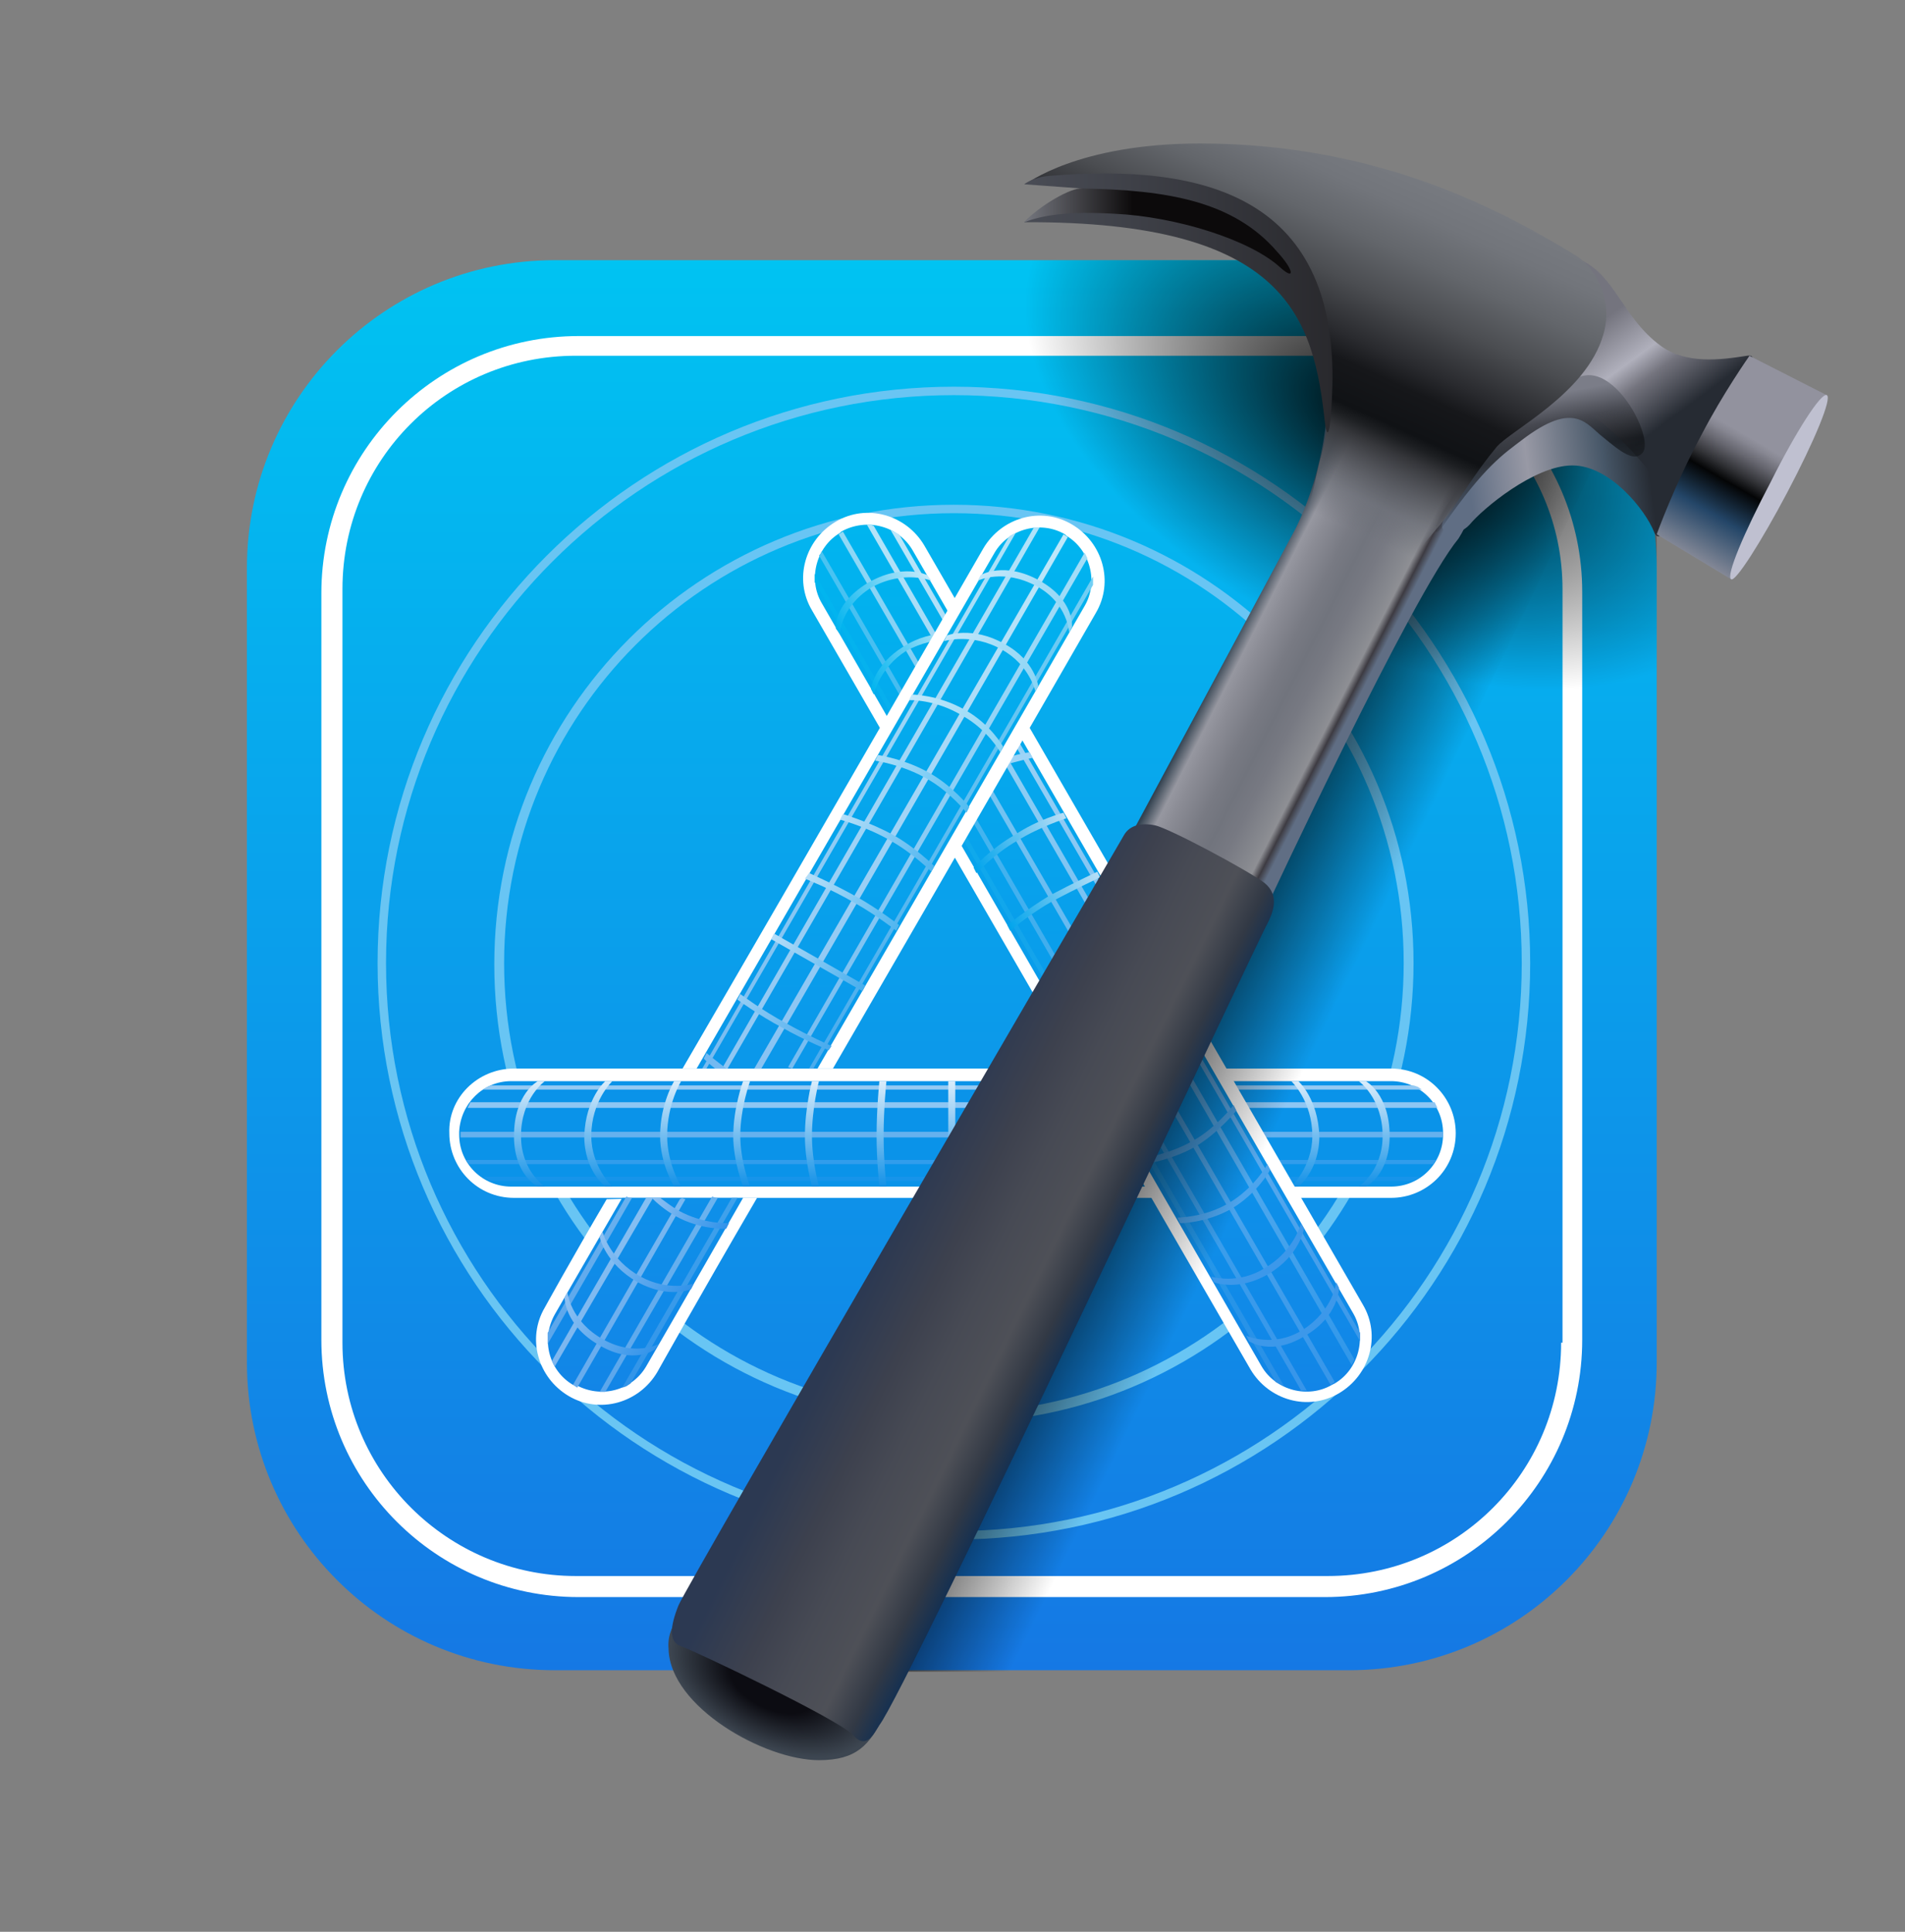 <svg width="72" height="73" viewBox="0 0 72 73" fill="none" xmlns="http://www.w3.org/2000/svg">
<rect x="0" y="0" width="72" height="73" fill="#808080" stroke="none"/>
<path d="M20.966 9.832H50.982C57.41 9.832 62.616 15.038 62.616 21.466V51.482C62.616 57.91 57.41 63.116 50.982 63.116H20.966C14.538 63.116 9.332 57.91 9.332 51.482V21.466C9.332 15.038 14.538 9.832 20.966 9.832Z" fill="url(#paint0_linear_8316_1744)"/>
<path d="M50.078 12.699H21.868C16.503 12.699 12.146 17.055 12.146 22.421V50.63C12.146 55.996 16.503 60.352 21.868 60.352H50.078C55.443 60.352 59.8 55.996 59.8 50.63V22.368C59.8 17.002 55.443 12.699 50.078 12.699ZM59.003 50.737C59.003 55.624 55.072 59.556 50.184 59.556H21.762C16.928 59.556 12.943 55.624 12.943 50.737V22.262C12.943 17.374 16.875 13.443 21.762 13.443H50.237C55.072 13.443 59.056 17.374 59.056 22.262V50.737H59.003Z" fill="white"/>
<path d="M36.053 14.613C24.047 14.613 14.271 24.388 14.271 36.395C14.271 48.401 24.047 58.176 36.053 58.176C48.112 58.176 57.834 48.401 57.834 36.395C57.834 24.388 48.059 14.613 36.053 14.613ZM36.053 57.857C24.206 57.857 14.59 48.241 14.59 36.395C14.59 24.548 24.206 14.932 36.053 14.932C47.9 14.932 57.515 24.548 57.515 36.395C57.515 48.241 47.9 57.857 36.053 57.857Z" fill="#69C5F3"/>
<path d="M36.053 19.074C26.438 19.074 18.682 26.831 18.682 36.446C18.682 46.062 26.438 53.765 36.053 53.765C45.669 53.765 53.425 46.009 53.425 36.393C53.425 26.777 45.616 19.074 36.053 19.074ZM36.053 53.393C26.65 53.393 19.053 45.796 19.053 36.393C19.053 26.99 26.65 19.393 36.053 19.393C45.457 19.393 53.053 26.99 53.053 36.393C53.053 45.796 45.404 53.393 36.053 53.393Z" fill="#68C5F4"/>
<path d="M19.426 40.379H52.576C53.957 40.379 55.02 41.495 55.02 42.823C55.02 44.204 53.904 45.266 52.576 45.266H19.426C18.045 45.266 16.982 44.151 16.982 42.823C16.929 41.495 18.045 40.379 19.426 40.379Z" fill="white"/>
<path d="M19.319 40.855H52.575C53.638 40.855 54.541 41.706 54.541 42.821V42.874C54.541 43.937 53.691 44.84 52.575 44.84H19.319C18.257 44.84 17.354 43.99 17.354 42.874V42.768C17.407 41.706 18.257 40.855 19.319 40.855Z" fill="#0A93E9"/>
<path d="M18.521 44.628H53.425L53.69 44.469H18.256L18.521 44.628Z" fill="#1694EA"/>
<path d="M17.725 43.991H54.169L54.275 43.832H17.619L17.725 43.991Z" fill="#319DEC"/>
<path d="M17.406 42.982H54.541V42.77H17.406V42.982Z" fill="#65B1EE"/>
<path d="M17.778 41.652H54.222L54.275 41.759L54.328 41.865H17.672L17.725 41.759L17.778 41.652Z" fill="#8EC6F3"/>
<path d="M18.575 41.016H53.425L53.584 41.069L53.743 41.175H18.256L18.415 41.069L18.575 41.016Z" fill="#95CAF3"/>
<path d="M51.619 40.855H51.353C51.353 40.855 52.257 41.493 52.257 42.927C52.257 44.255 51.353 44.84 51.353 44.84H51.619C51.619 44.84 52.522 44.415 52.522 42.927C52.522 41.334 51.619 40.855 51.619 40.855Z" fill="url(#paint1_linear_8316_1744)"/>
<path d="M49.068 40.855H48.803C48.803 40.855 49.6 41.599 49.6 42.927C49.6 44.096 48.803 44.84 48.803 44.84H49.068C49.068 44.84 49.865 44.255 49.865 42.927C49.812 41.493 49.068 40.855 49.068 40.855Z" fill="url(#paint2_linear_8316_1744)"/>
<path d="M35.84 40.855H36.105V44.84H35.84V40.855Z" fill="url(#paint3_linear_8316_1744)"/>
<path d="M33.237 40.855H33.503C33.503 40.855 33.397 41.865 33.397 42.927C33.397 43.884 33.503 44.84 33.503 44.84H33.237C33.237 44.84 33.131 43.884 33.131 42.927C33.131 41.865 33.237 40.855 33.237 40.855Z" fill="url(#paint4_linear_8316_1744)"/>
<path d="M30.688 40.855H30.953C30.953 40.855 30.688 41.865 30.688 42.927C30.688 43.884 30.953 44.84 30.953 44.84H30.688C30.688 44.84 30.422 43.884 30.422 42.927C30.422 41.865 30.688 40.855 30.688 40.855Z" fill="url(#paint5_linear_8316_1744)"/>
<path d="M28.085 40.855H28.35C28.35 40.855 27.979 41.865 27.979 42.927C27.979 43.884 28.35 44.84 28.35 44.84H28.085C28.085 44.84 27.713 43.884 27.713 42.927C27.713 41.865 28.085 40.855 28.085 40.855Z" fill="url(#paint6_linear_8316_1744)"/>
<path d="M25.48 40.855H25.746C25.746 40.855 25.215 41.706 25.215 42.927C25.215 43.99 25.746 44.84 25.746 44.84H25.48C25.48 44.84 24.949 43.99 24.949 42.927C24.949 41.706 25.48 40.855 25.48 40.855Z" fill="url(#paint7_linear_8316_1744)"/>
<path d="M22.879 40.855H23.145C23.145 40.855 22.348 41.599 22.348 42.927C22.348 44.096 23.145 44.84 23.145 44.84H22.879C22.879 44.84 22.082 44.255 22.082 42.927C22.135 41.493 22.879 40.855 22.879 40.855Z" fill="url(#paint8_linear_8316_1744)"/>
<path d="M20.329 40.855H20.595C20.595 40.855 19.691 41.493 19.691 42.927C19.691 44.255 20.595 44.84 20.595 44.84H20.329C20.329 44.84 19.426 44.415 19.426 42.927C19.426 41.334 20.329 40.855 20.329 40.855Z" fill="url(#paint9_linear_8316_1744)"/>
<path d="M34.936 20.615L51.511 49.302C52.202 50.471 51.777 51.958 50.608 52.649C49.439 53.34 47.952 52.915 47.261 51.746L30.686 23.058C29.995 21.89 30.421 20.402 31.589 19.712C32.758 19.021 34.245 19.446 34.936 20.615Z" fill="white"/>
<path d="M34.512 20.828L51.14 49.621C51.671 50.525 51.352 51.746 50.449 52.278L50.343 52.331C49.44 52.862 48.218 52.543 47.687 51.64L31.059 22.793C30.527 21.89 30.846 20.668 31.749 20.137L31.802 20.084C32.759 19.553 33.98 19.872 34.512 20.828Z" fill="url(#paint10_linear_8316_1744)"/>
<path d="M30.793 21.998L48.218 52.227L48.324 52.28L48.431 52.333L48.537 52.386L30.793 21.68V21.998Z" fill="url(#paint11_linear_8316_1744)"/>
<path d="M30.953 20.988L49.175 52.544H49.388L31.059 20.828L31.006 20.934L30.953 20.988Z" fill="url(#paint12_linear_8316_1744)"/>
<path d="M31.697 20.192L50.291 52.333L50.45 52.227L31.857 20.086L31.697 20.192Z" fill="url(#paint13_linear_8316_1744)"/>
<path d="M33.025 19.873L51.194 51.377L51.141 51.483L51.088 51.589L32.76 19.82H32.866L33.025 19.873Z" fill="url(#paint14_linear_8316_1744)"/>
<path d="M33.981 20.191L51.406 50.366V50.684L33.662 20.031L33.768 20.084L33.875 20.137L33.981 20.191Z" fill="url(#paint15_linear_8316_1744)"/>
<path d="M50.61 48.666L50.504 48.454C50.504 48.454 50.397 49.516 49.228 50.26C48.113 50.951 47.103 50.473 47.103 50.473L47.21 50.685C47.21 50.685 48.06 51.27 49.335 50.473C50.61 49.729 50.61 48.666 50.61 48.666ZM49.282 46.435L49.175 46.223C49.175 46.223 48.91 47.285 47.794 47.923C46.785 48.56 45.775 48.241 45.775 48.241L45.882 48.454C45.882 48.454 46.785 48.826 47.953 48.135C49.122 47.444 49.282 46.435 49.282 46.435Z" fill="#3C98EA"/>
<path d="M48.006 44.205L47.9 43.992C47.9 43.992 47.422 44.895 46.413 45.48C45.509 46.011 44.5 46.011 44.5 46.011L44.606 46.223C44.606 46.223 45.562 46.223 46.519 45.692C47.528 45.108 48.006 44.205 48.006 44.205Z" fill="#4CA4ED"/>
<path d="M46.731 41.97L46.625 41.758C46.625 41.758 45.934 42.661 45.031 43.139C44.181 43.617 43.172 43.777 43.172 43.777L43.278 43.989C43.278 43.989 44.288 43.83 45.138 43.352C45.987 42.873 46.731 41.97 46.731 41.97Z" fill="#4DA7EE"/>
<path d="M41.472 32.941L41.578 33.154C41.578 33.154 40.675 33.579 39.772 34.057C38.922 34.535 38.178 35.173 38.178 35.173L38.072 34.96C38.072 34.96 38.869 34.323 39.666 33.844C40.569 33.366 41.472 32.941 41.472 32.941Z" fill="url(#paint16_linear_8316_1744)"/>
<path d="M40.197 30.711L40.303 30.923C40.303 30.923 39.294 31.242 38.444 31.773C37.594 32.252 36.903 32.995 36.903 32.995L36.797 32.783C36.797 32.783 37.487 32.039 38.337 31.561C39.188 30.977 40.197 30.711 40.197 30.711Z" fill="url(#paint17_linear_8316_1744)"/>
<path d="M37.807 28.957C38.497 28.744 39.029 28.638 39.029 28.638L38.922 28.426C38.922 28.426 38.444 28.479 37.913 28.691C37.594 28.798 37.541 29.063 37.807 28.957Z" fill="#9DD4F7"/>
<path d="M36.318 24.013L36.424 24.226C36.424 24.226 35.415 23.96 34.246 24.598C33.237 25.235 33.024 26.244 33.024 26.244L32.918 26.032C32.918 26.032 33.024 25.129 34.14 24.438C35.309 23.695 36.318 24.013 36.318 24.013Z" fill="url(#paint18_linear_8316_1744)"/>
<path d="M35.043 21.732L35.203 21.945C35.203 21.945 34.14 21.52 32.918 22.21C31.749 22.954 31.749 23.963 31.749 23.963L31.59 23.751C31.59 23.751 31.484 22.848 32.759 22.051C34.087 21.254 35.043 21.732 35.043 21.732Z" fill="url(#paint19_linear_8316_1744)"/>
<path d="M31.483 40.376C36.105 32.408 41.417 23.164 41.417 23.164C42.108 21.995 41.683 20.508 40.514 19.817C39.346 19.126 37.858 19.551 37.167 20.72C37.167 20.72 30.686 31.983 25.799 40.376H31.483ZM28.614 45.264C26.383 49.089 24.842 51.851 24.842 51.851C24.152 53.02 22.664 53.445 21.495 52.755C20.327 52.064 19.902 50.576 20.592 49.408C20.592 49.408 21.495 47.761 22.93 45.317C24.736 45.264 28.03 45.264 28.614 45.264Z" fill="white"/>
<path d="M30.899 40.379C35.574 32.304 40.993 22.901 40.993 22.901C41.524 21.998 41.205 20.776 40.302 20.244L40.249 20.191C39.346 19.66 38.124 19.979 37.593 20.882C37.593 20.882 31.218 31.932 26.33 40.379H30.899ZM28.084 45.266C25.959 48.985 24.418 51.641 24.418 51.641C23.887 52.544 22.718 52.863 21.762 52.332H21.655C20.752 51.801 20.434 50.632 20.965 49.676C20.965 49.676 21.974 47.923 23.515 45.266H28.084Z" fill="url(#paint20_linear_8316_1744)"/>
<path d="M30.741 40.379L41.312 22.104V21.785C41.312 21.785 35.469 31.932 30.581 40.379H30.741ZM27.872 45.266L23.834 52.279L23.675 52.385L23.516 52.438C23.516 52.438 25.322 49.304 27.659 45.266H27.872Z" fill="url(#paint21_linear_8316_1744)"/>
<path d="M29.944 40.38L41.1 21.095L41.047 20.989L40.994 20.883C40.994 20.883 34.885 31.455 29.785 40.327L29.944 40.38ZM27.128 45.267L22.878 52.598H22.666C22.666 52.598 24.472 49.464 26.916 45.214C27.022 45.267 27.128 45.267 27.128 45.267Z" fill="url(#paint22_linear_8316_1744)"/>
<path d="M28.775 40.379C34.034 31.294 40.356 20.298 40.356 20.298L40.197 20.191L28.509 40.379H28.775ZM25.906 45.319C23.569 49.41 21.816 52.438 21.816 52.438L21.656 52.332C21.656 52.332 23.356 49.357 25.694 45.319C25.8 45.266 25.747 45.266 25.906 45.319Z" fill="url(#paint23_linear_8316_1744)"/>
<path d="M27.5 40.379C32.759 31.294 39.294 19.926 39.294 19.926H39.081C39.081 19.926 32.547 31.241 27.288 40.379H27.5ZM24.419 45.266C22.294 48.932 20.859 51.429 20.859 51.429L20.913 51.535L20.966 51.641C20.966 51.641 22.506 48.985 24.684 45.266H24.419Z" fill="url(#paint24_linear_8316_1744)"/>
<path d="M26.702 40.377L38.39 20.137L38.284 20.19L38.177 20.243L38.124 20.296C38.124 20.296 31.643 31.506 26.543 40.377H26.702ZM23.887 45.265C22.027 48.505 20.699 50.79 20.699 50.79V50.365C20.699 50.365 21.868 48.346 23.674 45.212C23.78 45.265 23.78 45.265 23.887 45.265Z" fill="url(#paint25_linear_8316_1744)"/>
<path d="M37.063 21.731L36.957 21.943C36.957 21.943 37.913 21.465 39.188 22.156C40.357 22.793 40.41 23.909 40.41 23.909L40.516 23.696C40.516 23.696 40.623 22.687 39.294 21.943C37.966 21.199 37.063 21.731 37.063 21.731Z" fill="url(#paint26_linear_8316_1744)"/>
<path d="M35.788 24.014L35.682 24.227C35.682 24.227 36.744 23.908 37.86 24.545C38.922 25.13 39.135 26.139 39.135 26.139L39.241 25.927C39.241 25.927 39.135 24.97 37.966 24.333C36.744 23.642 35.788 24.014 35.788 24.014Z" fill="url(#paint27_linear_8316_1744)"/>
<path d="M34.46 26.246L34.353 26.459C34.353 26.459 35.31 26.405 36.372 27.043C37.328 27.574 37.807 28.424 37.807 28.424L37.913 28.212C37.913 28.212 37.435 27.362 36.478 26.831C35.469 26.246 34.46 26.246 34.46 26.246Z" fill="url(#paint28_linear_8316_1744)"/>
<path d="M33.184 28.531L33.078 28.744C33.078 28.744 34.141 28.903 35.044 29.434C35.894 29.913 36.531 30.709 36.531 30.709L36.638 30.497C36.638 30.497 36 29.7 35.15 29.222C34.247 28.691 33.184 28.531 33.184 28.531Z" fill="url(#paint29_linear_8316_1744)"/>
<path d="M31.856 30.762L31.75 30.974C31.75 30.974 32.759 31.24 33.663 31.771C34.513 32.249 35.203 32.94 35.203 32.94L35.309 32.727C35.309 32.727 34.619 32.037 33.769 31.559C32.919 31.081 31.856 30.762 31.856 30.762Z" fill="url(#paint30_linear_8316_1744)"/>
<path d="M30.581 32.992L30.422 33.205C30.422 33.205 31.378 33.577 32.281 34.108C33.131 34.586 33.875 35.17 33.875 35.17L33.981 34.958C33.981 34.958 33.237 34.373 32.388 33.895C31.538 33.417 30.581 32.992 30.581 32.992Z" fill="url(#paint31_linear_8316_1744)"/>
<path d="M29.146 35.49L29.253 35.277L32.706 37.243L32.6 37.456L29.146 35.49Z" fill="url(#paint32_linear_8316_1744)"/>
<path d="M27.871 37.775L27.977 37.562C27.977 37.562 28.827 38.2 29.73 38.678C30.581 39.156 31.43 39.528 31.43 39.528L31.324 39.688C31.324 39.688 30.421 39.316 29.571 38.837C28.668 38.359 27.871 37.775 27.871 37.775Z" fill="url(#paint33_linear_8316_1744)"/>
<path d="M27.023 40.377C26.757 40.165 26.598 40.005 26.598 40.005L26.704 39.793C26.704 39.793 27.023 40.059 27.448 40.377H27.023Z" fill="#73B9F1"/>
<path d="M24.95 45.266C25.162 45.425 25.375 45.584 25.64 45.744C26.596 46.275 27.553 46.222 27.553 46.222L27.447 46.434C27.447 46.434 26.49 46.487 25.534 45.956C25.162 45.744 24.843 45.478 24.631 45.266H24.95Z" fill="url(#paint34_linear_8316_1744)"/>
<path d="M22.666 46.752L22.772 46.539C22.772 46.539 23.038 47.602 24.207 48.239C25.269 48.823 26.225 48.505 26.225 48.505L26.119 48.717C26.119 48.717 25.269 49.089 24.1 48.452C22.878 47.761 22.666 46.752 22.666 46.752Z" fill="url(#paint35_linear_8316_1744)"/>
<path d="M21.338 49.037L21.444 48.824C21.444 48.824 21.55 49.94 22.825 50.63C23.994 51.268 24.897 50.79 24.897 50.79L24.738 51.002C24.738 51.002 23.941 51.587 22.666 50.843C21.338 50.099 21.338 49.037 21.338 49.037Z" fill="url(#paint36_linear_8316_1744)"/>
<path d="M38.549 63.168L61.287 15.409L55.549 12.699L31.855 62.371C31.855 62.371 32.599 62.743 33.556 63.168H38.549Z" fill="url(#paint37_linear_8316_1744)"/>
<path d="M51.991 9.832L62.616 14.879V30.126C58.95 28.373 34.406 16.685 34.406 16.685C34.406 16.685 36.106 13.126 37.7 9.832H51.991Z" fill="url(#paint38_radial_8316_1744)"/>
<path d="M25.64 61.043C25.481 61.362 25.215 61.734 25.269 62.318C25.322 64.496 28.881 66.515 30.953 66.515C32.387 66.515 32.865 65.931 33.397 64.868C33.928 63.806 26.225 59.768 25.64 61.043Z" fill="url(#paint39_radial_8316_1744)"/>
<path d="M50.132 15.836C50.132 15.836 55.603 17.164 56.029 17.536C56.453 17.908 55.338 20.033 55.125 20.352C53.372 22.477 47.9 34.217 47.9 34.217L42.853 31.348C42.853 31.348 47.369 22.955 48.963 19.98C49.972 17.961 50.132 15.836 50.132 15.836Z" fill="url(#paint40_linear_8316_1744)"/>
<path d="M62.775 13.073C63.732 13.763 65.007 13.604 66.016 13.445C66.707 13.338 65.644 14.348 64.475 16.685C63.307 19.023 63.36 19.182 63.2 19.023C63.041 18.863 57.782 15.888 57.941 15.623C58.154 15.357 59.004 9.567 59.428 9.726C60.969 10.098 61.235 11.957 62.775 13.073Z" fill="url(#paint41_linear_8316_1744)"/>
<path d="M54.593 19.607C54.965 19.023 56.665 15.41 59.375 15.41C60.597 15.41 62.934 18.491 63.147 18.916C63.306 19.288 62.775 20.776 62.509 20.085C62.19 19.288 60.862 17.588 59.428 17.588C57.993 17.588 56.028 19.235 55.55 19.82C55.072 20.351 54.222 20.191 54.593 19.607Z" fill="url(#paint42_linear_8316_1744)"/>
<path d="M54.487 19.394C54.752 18.969 55.974 17.11 56.559 16.526C57.143 15.941 58.63 14.401 59.906 14.188C61.181 13.976 62.509 16.579 62.084 17.11C61.765 17.482 61.234 17.057 60.596 16.526C59.959 16.047 59.534 15.091 57.515 16.632C56.824 17.163 56.134 17.588 54.54 19.872C54.115 20.457 54.221 19.819 54.487 19.394Z" fill="url(#paint43_linear_8316_1744)"/>
<path d="M47.9 34.906C48.112 34.481 48.378 33.844 47.794 33.366C47.156 32.888 44.181 31.294 43.65 31.188C43.119 31.081 42.694 31.188 42.481 31.559C42.269 31.931 25.959 59.875 25.641 60.672C25.322 61.469 25.269 62.053 25.747 62.212C26.225 62.372 31.697 64.975 32.228 65.559C32.759 66.144 33.025 65.506 33.237 65.188C34.247 63.913 47.634 35.331 47.9 34.906Z" fill="url(#paint44_linear_8316_1744)"/>
<path d="M54.859 19.288C55.124 18.916 55.762 17.853 56.559 16.897C57.09 16.259 59.959 14.878 60.596 12.647C60.968 11.425 60.384 10.203 59.587 9.672C56.877 8.025 52.202 5.422 45.349 5.422C40.727 5.422 38.762 6.963 38.762 6.963H41.099L49.227 10.15L50.237 14.4C50.237 14.4 50.343 15.834 49.865 17.481C49.546 18.809 49.44 19.606 48.962 20.934C49.334 21.094 50.184 20.509 51.14 20.775C51.99 20.988 52.521 22.156 53.105 21.466C54.115 20.137 54.434 19.872 54.859 19.288Z" fill="url(#paint45_linear_8316_1744)"/>
<path d="M50.078 15.995C49.653 12.064 48.697 8.345 38.709 8.398C39.346 7.761 40.887 7.123 40.887 7.123L38.709 6.964C38.709 6.964 39.028 6.698 39.665 6.645C45.509 6.167 50.715 7.389 50.343 14.986C50.29 16.208 50.184 16.739 50.078 15.995Z" fill="url(#paint46_linear_8316_1744)"/>
<path d="M38.709 8.399C39.4 8.133 40.356 7.974 42.162 8.08C44.393 8.186 47.209 9.036 48.378 10.099C48.962 10.63 48.909 10.205 48.272 9.515C46.625 7.602 44.128 7.177 40.887 7.124C40.515 7.071 39.293 7.761 38.709 8.399Z" fill="url(#paint47_linear_8316_1744)"/>
<path d="M66.121 13.445L69.043 14.933C69.043 14.933 67.928 16.42 67.025 18.12C66.068 19.927 65.431 21.892 65.431 21.892L62.615 20.192C62.615 20.192 63.306 18.28 64.315 16.42C65.112 14.88 66.121 13.445 66.121 13.445Z" fill="url(#paint48_linear_8316_1744)"/>
<path d="M69.044 14.931C69.256 15.037 68.566 16.684 67.556 18.597C66.547 20.509 65.591 21.997 65.431 21.89C65.219 21.784 65.909 20.137 66.919 18.225C67.875 16.312 68.831 14.825 69.044 14.931Z" fill="#BFC0D0"/>
<defs>
<linearGradient id="paint0_linear_8316_1744" x1="35.973" y1="63.151" x2="35.973" y2="9.824" gradientUnits="userSpaceOnUse">
<stop stop-color="#1578E4"/>
<stop offset="1" stop-color="#00C3F2"/>
</linearGradient>
<linearGradient id="paint1_linear_8316_1744" x1="51.958" y1="44.822" x2="51.958" y2="40.847" gradientUnits="userSpaceOnUse">
<stop stop-color="#1492E7"/>
<stop offset="1" stop-color="#DBEDFB"/>
</linearGradient>
<linearGradient id="paint2_linear_8316_1744" x1="49.303" y1="44.822" x2="49.303" y2="40.847" gradientUnits="userSpaceOnUse">
<stop stop-color="#1492E7"/>
<stop offset="1" stop-color="#DBEDFB"/>
</linearGradient>
<linearGradient id="paint3_linear_8316_1744" x1="35.971" y1="44.822" x2="35.971" y2="40.847" gradientUnits="userSpaceOnUse">
<stop stop-color="#1492E7"/>
<stop offset="1" stop-color="#DBEDFB"/>
</linearGradient>
<linearGradient id="paint4_linear_8316_1744" x1="33.318" y1="44.822" x2="33.318" y2="40.847" gradientUnits="userSpaceOnUse">
<stop stop-color="#1492E7"/>
<stop offset="1" stop-color="#DBEDFB"/>
</linearGradient>
<linearGradient id="paint5_linear_8316_1744" x1="30.665" y1="44.822" x2="30.665" y2="40.847" gradientUnits="userSpaceOnUse">
<stop stop-color="#1492E7"/>
<stop offset="1" stop-color="#DBEDFB"/>
</linearGradient>
<linearGradient id="paint6_linear_8316_1744" x1="28.012" y1="44.822" x2="28.012" y2="40.847" gradientUnits="userSpaceOnUse">
<stop stop-color="#1492E7"/>
<stop offset="1" stop-color="#DBEDFB"/>
</linearGradient>
<linearGradient id="paint7_linear_8316_1744" x1="25.357" y1="44.822" x2="25.357" y2="40.847" gradientUnits="userSpaceOnUse">
<stop stop-color="#1492E7"/>
<stop offset="1" stop-color="#DBEDFB"/>
</linearGradient>
<linearGradient id="paint8_linear_8316_1744" x1="22.641" y1="44.822" x2="22.641" y2="40.847" gradientUnits="userSpaceOnUse">
<stop stop-color="#1492E7"/>
<stop offset="1" stop-color="#DBEDFB"/>
</linearGradient>
<linearGradient id="paint9_linear_8316_1744" x1="19.987" y1="44.822" x2="19.987" y2="40.847" gradientUnits="userSpaceOnUse">
<stop stop-color="#1492E7"/>
<stop offset="1" stop-color="#DBEDFB"/>
</linearGradient>
<linearGradient id="paint10_linear_8316_1744" x1="41.089" y1="52.57" x2="41.089" y2="19.841" gradientUnits="userSpaceOnUse">
<stop stop-color="#1285E7"/>
<stop offset="1" stop-color="#00B5EF"/>
</linearGradient>
<linearGradient id="paint11_linear_8316_1744" x1="48.465" y1="52.427" x2="30.73" y2="21.709" gradientUnits="userSpaceOnUse">
<stop stop-color="#2B90E7"/>
<stop offset="1" stop-color="#00B6EF"/>
</linearGradient>
<linearGradient id="paint12_linear_8316_1744" x1="49.32" y1="52.611" x2="30.997" y2="20.875" gradientUnits="userSpaceOnUse">
<stop stop-color="#3795EA"/>
<stop offset="1" stop-color="#49C4F2"/>
</linearGradient>
<linearGradient id="paint13_linear_8316_1744" x1="50.358" y1="52.298" x2="31.789" y2="20.135" gradientUnits="userSpaceOnUse">
<stop stop-color="#3696EA"/>
<stop offset="1" stop-color="#90D9F6"/>
</linearGradient>
<linearGradient id="paint14_linear_8316_1744" x1="51.185" y1="51.553" x2="32.847" y2="19.792" gradientUnits="userSpaceOnUse">
<stop stop-color="#3097EA"/>
<stop offset="1" stop-color="#B5E5F9"/>
</linearGradient>
<linearGradient id="paint15_linear_8316_1744" x1="51.45" y1="50.677" x2="33.737" y2="19.997" gradientUnits="userSpaceOnUse">
<stop stop-color="#3A98EA"/>
<stop offset="1" stop-color="#BCE7FA"/>
</linearGradient>
<linearGradient id="paint16_linear_8316_1744" x1="38.115" y1="35.027" x2="41.556" y2="33.041" gradientUnits="userSpaceOnUse">
<stop stop-color="#00A4EC"/>
<stop offset="1" stop-color="#B9DFF6"/>
</linearGradient>
<linearGradient id="paint17_linear_8316_1744" x1="36.79" y1="32.733" x2="40.23" y2="30.747" gradientUnits="userSpaceOnUse">
<stop stop-color="#00A4EC"/>
<stop offset="1" stop-color="#B9DFF6"/>
</linearGradient>
<linearGradient id="paint18_linear_8316_1744" x1="32.775" y1="25.776" x2="36.193" y2="23.803" gradientUnits="userSpaceOnUse">
<stop stop-color="#00B4EF"/>
<stop offset="1" stop-color="#C3E9FA"/>
</linearGradient>
<linearGradient id="paint19_linear_8316_1744" x1="31.443" y1="23.473" x2="34.884" y2="21.487" gradientUnits="userSpaceOnUse">
<stop stop-color="#00B4EF"/>
<stop offset="1" stop-color="#C3E9FA"/>
</linearGradient>
<linearGradient id="paint20_linear_8316_1744" x1="30.987" y1="52.651" x2="30.987" y2="19.923" gradientUnits="userSpaceOnUse">
<stop stop-color="#1285E7"/>
<stop offset="1" stop-color="#00B5EF"/>
</linearGradient>
<linearGradient id="paint21_linear_8316_1744" x1="23.612" y1="52.508" x2="41.346" y2="21.791" gradientUnits="userSpaceOnUse">
<stop stop-color="#3194E9"/>
<stop offset="1" stop-color="#71CFF4"/>
</linearGradient>
<linearGradient id="paint22_linear_8316_1744" x1="22.753" y1="52.695" x2="41.078" y2="20.955" gradientUnits="userSpaceOnUse">
<stop stop-color="#5AA6EC"/>
<stop offset="1" stop-color="#A2DEF8"/>
</linearGradient>
<linearGradient id="paint23_linear_8316_1744" x1="21.719" y1="52.377" x2="40.288" y2="20.214" gradientUnits="userSpaceOnUse">
<stop stop-color="#66ABEE"/>
<stop offset="1" stop-color="#BEE8FA"/>
</linearGradient>
<linearGradient id="paint24_linear_8316_1744" x1="20.895" y1="51.632" x2="39.233" y2="19.871" gradientUnits="userSpaceOnUse">
<stop stop-color="#7BB6F0"/>
<stop offset="1" stop-color="#B1E3F9"/>
</linearGradient>
<linearGradient id="paint25_linear_8316_1744" x1="20.623" y1="50.775" x2="38.345" y2="20.079" gradientUnits="userSpaceOnUse">
<stop stop-color="#5AA6EC"/>
<stop offset="1" stop-color="#AFE3F9"/>
</linearGradient>
<linearGradient id="paint26_linear_8316_1744" x1="37.256" y1="21.459" x2="40.696" y2="23.446" gradientUnits="userSpaceOnUse">
<stop stop-color="#C1E7FA"/>
<stop offset="1" stop-color="#89D4F5"/>
</linearGradient>
<linearGradient id="paint27_linear_8316_1744" x1="35.924" y1="23.764" x2="39.364" y2="25.75" gradientUnits="userSpaceOnUse">
<stop stop-color="#C1E7FA"/>
<stop offset="1" stop-color="#89D4F5"/>
</linearGradient>
<linearGradient id="paint28_linear_8316_1744" x1="34.552" y1="26.142" x2="37.992" y2="28.128" gradientUnits="userSpaceOnUse">
<stop stop-color="#C1E7FA"/>
<stop offset="1" stop-color="#89D4F5"/>
</linearGradient>
<linearGradient id="paint29_linear_8316_1744" x1="33.217" y1="28.454" x2="36.657" y2="30.441" gradientUnits="userSpaceOnUse">
<stop stop-color="#B0DFF8"/>
<stop offset="1" stop-color="#52BDF2"/>
</linearGradient>
<linearGradient id="paint30_linear_8316_1744" x1="31.883" y1="30.764" x2="35.324" y2="32.75" gradientUnits="userSpaceOnUse">
<stop stop-color="#B4DEF8"/>
<stop offset="1" stop-color="#4EB5F0"/>
</linearGradient>
<linearGradient id="paint31_linear_8316_1744" x1="30.549" y1="33.074" x2="33.989" y2="35.059" gradientUnits="userSpaceOnUse">
<stop stop-color="#B4DEF8"/>
<stop offset="1" stop-color="#4EB5F0"/>
</linearGradient>
<linearGradient id="paint32_linear_8316_1744" x1="29.22" y1="35.376" x2="32.66" y2="37.362" gradientUnits="userSpaceOnUse">
<stop stop-color="#B5DDF8"/>
<stop offset="1" stop-color="#46AEEE"/>
</linearGradient>
<linearGradient id="paint33_linear_8316_1744" x1="27.89" y1="37.679" x2="31.33" y2="39.666" gradientUnits="userSpaceOnUse">
<stop stop-color="#96CEF4"/>
<stop offset="1" stop-color="#46AAEE"/>
</linearGradient>
<linearGradient id="paint34_linear_8316_1744" x1="24.694" y1="45.072" x2="27.33" y2="46.594" gradientUnits="userSpaceOnUse">
<stop stop-color="#8FC1F2"/>
<stop offset="1" stop-color="#3193EA"/>
</linearGradient>
<linearGradient id="paint35_linear_8316_1744" x1="22.525" y1="46.973" x2="25.965" y2="48.959" gradientUnits="userSpaceOnUse">
<stop stop-color="#8FC1F2"/>
<stop offset="1" stop-color="#3193EA"/>
</linearGradient>
<linearGradient id="paint36_linear_8316_1744" x1="21.191" y1="49.283" x2="24.631" y2="51.269" gradientUnits="userSpaceOnUse">
<stop stop-color="#8FC1F2"/>
<stop offset="1" stop-color="#3193EA"/>
</linearGradient>
<linearGradient id="paint37_linear_8316_1744" x1="42.758" y1="36.995" x2="49.376" y2="40.222" gradientUnits="userSpaceOnUse">
<stop offset="0.001"/>
<stop offset="1" stop-opacity="0"/>
</linearGradient>
<radialGradient id="paint38_radial_8316_1744" cx="0" cy="0" r="1" gradientUnits="userSpaceOnUse" gradientTransform="translate(52.596 15.851) rotate(116.706) scale(8.596 14.874)">
<stop/>
<stop offset="1" stop-opacity="0"/>
</radialGradient>
<radialGradient id="paint39_radial_8316_1744" cx="0" cy="0" r="1" gradientUnits="userSpaceOnUse" gradientTransform="translate(29.204 63.571) rotate(26.117) scale(4.197 2.389)">
<stop offset="0.417" stop-color="#0C0C12"/>
<stop offset="1" stop-color="#3D4651"/>
</radialGradient>
<linearGradient id="paint40_linear_8316_1744" x1="47.028" y1="23.313" x2="52.215" y2="25.956" gradientUnits="userSpaceOnUse">
<stop stop-color="#344351"/>
<stop offset="0.1" stop-color="#9697A0"/>
<stop offset="0.181" stop-color="#8B8C95"/>
<stop offset="0.351" stop-color="#787A83"/>
<stop offset="0.47" stop-color="#71747D"/>
<stop offset="0.591" stop-color="#777982"/>
<stop offset="0.749" stop-color="#87898F"/>
<stop offset="0.8" stop-color="#8E8F94"/>
<stop offset="0.849" stop-color="#3D3B42"/>
<stop offset="0.9" stop-color="#606E84"/>
</linearGradient>
<linearGradient id="paint41_linear_8316_1744" x1="64.626" y1="18.044" x2="58.771" y2="10.132" gradientUnits="userSpaceOnUse">
<stop offset="0.27" stop-color="#262B33"/>
<stop offset="0.45" stop-color="#74747E"/>
<stop offset="0.54" stop-color="#B0B0BC"/>
<stop offset="0.73" stop-color="#74747E"/>
</linearGradient>
<linearGradient id="paint42_linear_8316_1744" x1="54.35" y1="18.663" x2="62.995" y2="17.547" gradientUnits="userSpaceOnUse">
<stop offset="0.14" stop-color="#606E84"/>
<stop offset="0.4" stop-color="#9899A5"/>
<stop offset="0.73" stop-color="#475768"/>
<stop offset="0.92" stop-color="#262B33"/>
</linearGradient>
<linearGradient id="paint43_linear_8316_1744" x1="58.38" y1="19.399" x2="57.541" y2="14.642" gradientUnits="userSpaceOnUse">
<stop stop-color="#101215" stop-opacity="0.1"/>
<stop offset="0.46" stop-color="#101215" stop-opacity="0.7"/>
<stop offset="0.7" stop-color="#474951"/>
<stop offset="0.91" stop-color="#7B7D88"/>
</linearGradient>
<linearGradient id="paint44_linear_8316_1744" x1="32.882" y1="45.914" x2="40.907" y2="49.863" gradientUnits="userSpaceOnUse">
<stop offset="0.115" stop-color="#2C3952"/>
<stop offset="0.374" stop-color="#3D414E"/>
<stop offset="0.55" stop-color="#474A54"/>
<stop offset="0.754" stop-color="#4E5057"/>
<stop offset="0.892" stop-color="#323945"/>
<stop offset="1" stop-color="#143052"/>
</linearGradient>
<linearGradient id="paint45_linear_8316_1744" x1="45.3" y1="19.329" x2="51.506" y2="5.712" gradientUnits="userSpaceOnUse">
<stop offset="0.118" stop-color="#6D7078" stop-opacity="0"/>
<stop offset="0.2" stop-color="#6D7078" stop-opacity="0.7"/>
<stop offset="0.34" stop-color="#35363A"/>
<stop offset="0.374" stop-color="#1D1F22"/>
<stop offset="0.4" stop-color="#101215"/>
<stop offset="0.5" stop-color="#16171A"/>
<stop offset="0.56" stop-color="#292A2E"/>
<stop offset="0.688" stop-color="#4B4D51"/>
<stop offset="0.807" stop-color="#63666B"/>
<stop offset="0.915" stop-color="#72757B"/>
<stop offset="1" stop-color="#777A80"/>
</linearGradient>
<linearGradient id="paint46_linear_8316_1744" x1="38.69" y1="11.446" x2="50.357" y2="11.446" gradientUnits="userSpaceOnUse">
<stop stop-color="#4A4D56"/>
<stop offset="1" stop-color="#29292D"/>
</linearGradient>
<linearGradient id="paint47_linear_8316_1744" x1="38.69" y1="8.716" x2="48.778" y2="8.716" gradientUnits="userSpaceOnUse">
<stop stop-color="#767880"/>
<stop offset="0.41" stop-color="#0C0A0B"/>
</linearGradient>
<linearGradient id="paint48_linear_8316_1744" x1="63.801" y1="20.966" x2="67.719" y2="14.18" gradientUnits="userSpaceOnUse">
<stop stop-color="#858997"/>
<stop offset="0.23" stop-color="#244668"/>
<stop offset="0.282" stop-color="#1A3249"/>
<stop offset="0.4" stop-color="#040506"/>
<stop offset="0.464" stop-color="#313236"/>
<stop offset="0.546" stop-color="#65656E"/>
<stop offset="0.607" stop-color="#868691"/>
<stop offset="0.64" stop-color="#92929E"/>
</linearGradient>
</defs>
</svg>

